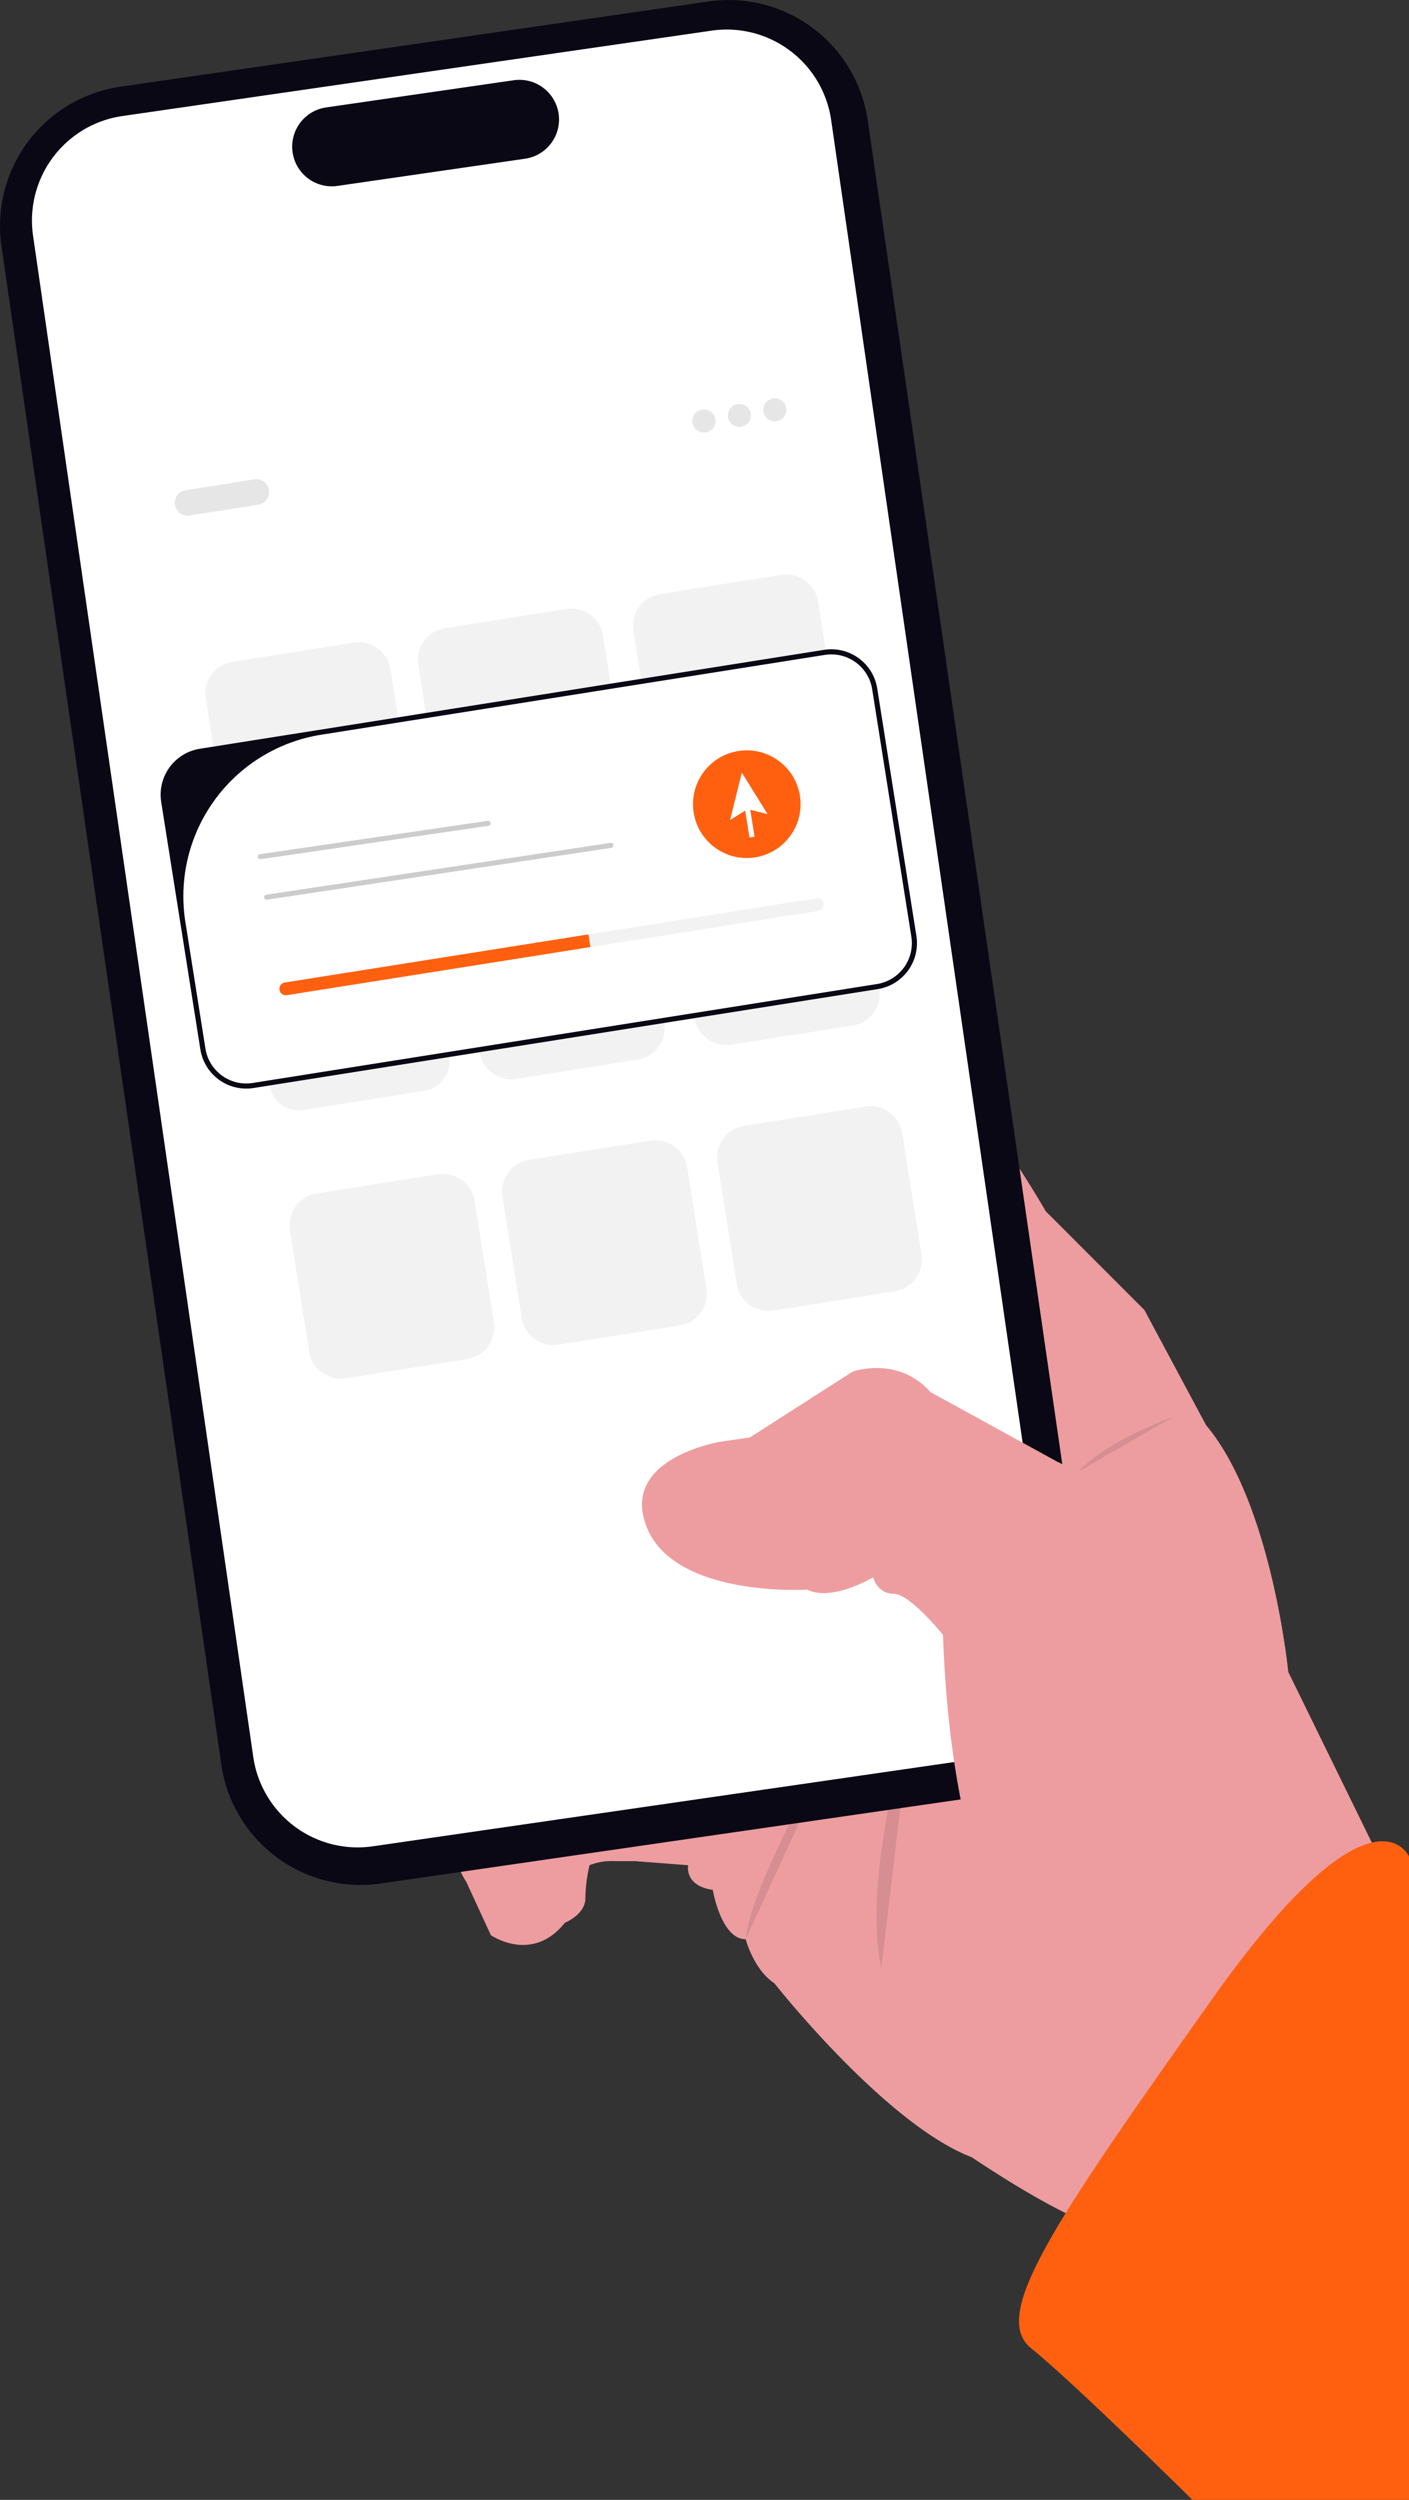 <svg xmlns="http://www.w3.org/2000/svg" width="399.937" height="709.137" viewBox="0 0 399.937 709.137" xmlns:xlink="http://www.w3.org/1999/xlink" role="img" artist="Katerina Limpitsouni" source="https://undraw.co/"><rect x="0" y="0" width="399.937" height="709.137" fill="#333333" stroke="none"/><g transform="translate(-725.096 -140)"><g transform="translate(11.988 21.188)"><path d="M347.761,491.836l-28-57.168s-4.667-47.834-23.334-70L278.926,332l-28-28s-29.167-51.334-49-53.668S43.254,307.5,43.254,307.5-2.247,313.332.087,332s12.25,22.191,12.25,22.191L33.921,360l7-1.167L102.756,360l-56,17.5-18.667,5.833s-19.834,8.555-15.75,25.278,15.75,16.723,15.75,16.723l23.334-1.167,24.5-3.5,38.5,18.667L84.089,459.169l2.333,11.667s-7,12.834,0,23.334l7,15.167s11.667,8.167,21-3.5c0,0,5.833-2.333,5.833-7a44.147,44.147,0,0,1,1.167-9.334,16.935,16.935,0,0,1,7-1.167h5.833l15.167,1.167s-1.167,5.833,7,7c0,0,2.333,14,9.334,14,0,0,2.247,8.6,8.123,12.469,0,0,31.544,40.032,56.045,49.366,0,0,29.167,19.834,38.5,19.834l79.335-100.336Z" transform="translate(759.012 158.411)" fill="#ed9da0"/><path d="M264.353,524.784s-29.1,49.518-30.267,65.852" transform="translate(690.683 78.279)" fill="#090814" opacity="0.1"/><path d="M296.675,524.784s-14.616,48.351-8.783,74.018" transform="translate(675.378 78.279)" fill="#090814" opacity="0.1"/><path d="M278.225,510.106,111.249,534.295a39.915,39.915,0,0,1-45.173-33.742L3.673,69.777A39.915,39.915,0,0,1,37.414,24.6L204.39.415a39.914,39.914,0,0,1,45.173,33.742l62.4,430.776a39.914,39.914,0,0,1-33.742,45.173Z" transform="translate(709.85 118.813)" fill="#090814"/><path d="M276.841,499.94,109.525,524.178a29.95,29.95,0,0,1-33.9-25.318L13.107,67.259a29.95,29.95,0,0,1,25.318-33.9L205.741,9.126a29.95,29.95,0,0,1,33.9,25.318l62.522,431.6a29.95,29.95,0,0,1-25.318,33.9Z" transform="translate(709.378 118.376)" fill="#fff"/><path d="M156.623,46.206l-53.244,7.713a11.249,11.249,0,0,1-3.225-22.266L153.4,23.941a11.249,11.249,0,1,1,3.225,22.266Z" transform="translate(705.526 117.632)" fill="#090814"/><path d="M454.341,582.846s-10.355-23.77-55.856,40.4-63,89.835-51.334,99.169,45.723,42.95,45.723,42.95h61.467Z" transform="translate(658.704 62.588)" fill="#ff6010"/><path d="M321.118,581.319S281.45,564.985,277.95,464.65c0,0-9.334-11.667-14-11.667s-5.833-4.667-5.833-4.667-11.667,7-18.667,3.5c0,0-37.334,2.333-45.5-17.5s21-24.5,21-24.5l8.167-1.167,29.167-18.667s12.834-4.667,22.167,5.833l36.167,19.834,30.334,14,15.167,15.167" transform="translate(702.82 117.929)" fill="#ed9da0"/><path d="M394.367,408.531s-18.725,6.525-26.863,15.513" transform="translate(651.737 112.213)" fill="#090814" opacity="0.1"/><g transform="translate(745.369 261.108) rotate(-9)"><path d="M23.268,7.271H3.636A3.636,3.636,0,1,1,3.636,0H23.268a3.636,3.636,0,1,1,0,7.271Z" transform="translate(17.089 0)" fill="#e6e6e6"/><circle cx="3.272" cy="3.272" r="3.272" transform="translate(165.789 0.364)" fill="#e6e6e6"/><circle cx="3.272" cy="3.272" r="3.272" transform="translate(175.969 0.364)" fill="#e6e6e6"/><circle cx="3.272" cy="3.272" r="3.272" transform="translate(186.148 0.364)" fill="#e6e6e6"/><path d="M43.992,53.081H9.089A9.1,9.1,0,0,1,0,43.992V9.089A9.1,9.1,0,0,1,9.089,0h34.9a9.1,9.1,0,0,1,9.089,9.089v34.9a9.1,9.1,0,0,1-9.089,9.089Z" transform="translate(17.088 50.166)" fill="#f2f2f2"/><path d="M43.992,53.081H9.089A9.1,9.1,0,0,1,0,43.992V9.089A9.1,9.1,0,0,1,9.089,0h34.9a9.1,9.1,0,0,1,9.089,9.089v34.9a9.1,9.1,0,0,1-9.089,9.089Z" transform="translate(139.975 50.166)" fill="#f2f2f2"/><path d="M43.992,53.081H9.089A9.1,9.1,0,0,1,0,43.992V9.089A9.1,9.1,0,0,1,9.089,0h34.9a9.1,9.1,0,0,1,9.089,9.089v34.9a9.1,9.1,0,0,1-9.089,9.089Z" transform="translate(78.167 50.166)" fill="#f2f2f2"/><path d="M8.362,0A8.371,8.371,0,0,0,0,8.362v34.9a8.372,8.372,0,0,0,8.362,8.362h34.9a8.372,8.372,0,0,0,8.362-8.362V8.362A8.371,8.371,0,0,0,43.265,0Z" transform="translate(17.815 127.242)" fill="#f2f2f2"/><path d="M43.992,53.081H9.089A9.1,9.1,0,0,1,0,43.992V9.089A9.1,9.1,0,0,1,9.089,0h34.9a9.1,9.1,0,0,1,9.089,9.089v34.9A9.1,9.1,0,0,1,43.992,53.081Z" transform="translate(139.975 126.515)" fill="#f2f2f2"/><path d="M43.992,53.081H9.089A9.1,9.1,0,0,1,0,43.992V9.089A9.1,9.1,0,0,1,9.089,0h34.9a9.1,9.1,0,0,1,9.089,9.089v34.9A9.1,9.1,0,0,1,43.992,53.081Z" transform="translate(78.167 126.515)" fill="#f2f2f2"/><path d="M43.992,53.081H9.089A9.1,9.1,0,0,1,0,43.992V9.089A9.1,9.1,0,0,1,9.089,0h34.9a9.1,9.1,0,0,1,9.089,9.089v34.9a9.1,9.1,0,0,1-9.089,9.089Z" transform="translate(17.088 202.864)" fill="#f2f2f2"/><path d="M43.992,53.081H9.089A9.1,9.1,0,0,1,0,43.992V9.089A9.1,9.1,0,0,1,9.089,0h34.9a9.1,9.1,0,0,1,9.089,9.089v34.9a9.1,9.1,0,0,1-9.089,9.089Z" transform="translate(139.975 202.864)" fill="#f2f2f2"/><path d="M43.992,53.081H9.089A9.1,9.1,0,0,1,0,43.992V9.089A9.1,9.1,0,0,1,9.089,0h34.9a9.1,9.1,0,0,1,9.089,9.089v34.9a9.1,9.1,0,0,1-9.089,9.089Z" transform="translate(78.167 202.864)" fill="#f2f2f2"/><g transform="translate(0 73.07)"><path d="M192.594,97.436H13.186A13.2,13.2,0,0,1,0,84.25V13.186A13.2,13.2,0,0,1,13.186,0H192.594a13.2,13.2,0,0,1,13.186,13.186V84.25A13.2,13.2,0,0,1,192.594,97.436Z" fill="#fff"/><path d="M192.594,97.436H13.186A13.2,13.2,0,0,1,0,84.25V13.186A13.2,13.2,0,0,1,13.186,0H192.594a13.2,13.2,0,0,1,13.186,13.186V84.25A13.2,13.2,0,0,1,192.594,97.436ZM47.859,1.454a46.4,46.4,0,0,0-46.4,46.4V84.25A11.731,11.731,0,0,0,13.186,95.982H192.594A11.731,11.731,0,0,0,204.325,84.25V13.186A11.731,11.731,0,0,0,192.594,1.454Z" fill="#090814"/><path d="M66.075,2.194.713,1.431A.715.715,0,0,1,.718,0L66.08.763a.715.715,0,1,1-.005,1.43Z" transform="translate(24.62 32.204)" fill="#ccc"/><path d="M99.523,2.194.713,1.43A.715.715,0,0,1,.718,0l98.81.763a.715.715,0,1,1-.005,1.43Z" transform="translate(24.62 43.838)" fill="#ccc"/><circle cx="15.27" cy="15.27" r="15.27" transform="translate(148.802 24.541)" fill="#ff6010"/><path d="M10.771,12.766,5.385,0,0,12.766l4.658-1.979v7.727H6.112V10.787Z" transform="translate(158.687 30.75)" fill="#fff"/><path d="M154.516,0H1.818a1.818,1.818,0,1,0,0,3.636h152.7a1.818,1.818,0,1,0,0-3.636Z" transform="translate(24.825 69.26)" fill="#f2f2f2"/><path d="M89.074,0V3.636H1.818A1.818,1.818,0,1,1,1.818,0Z" transform="translate(24.825 69.26)" fill="#ff6010"/></g></g></g></g></svg>